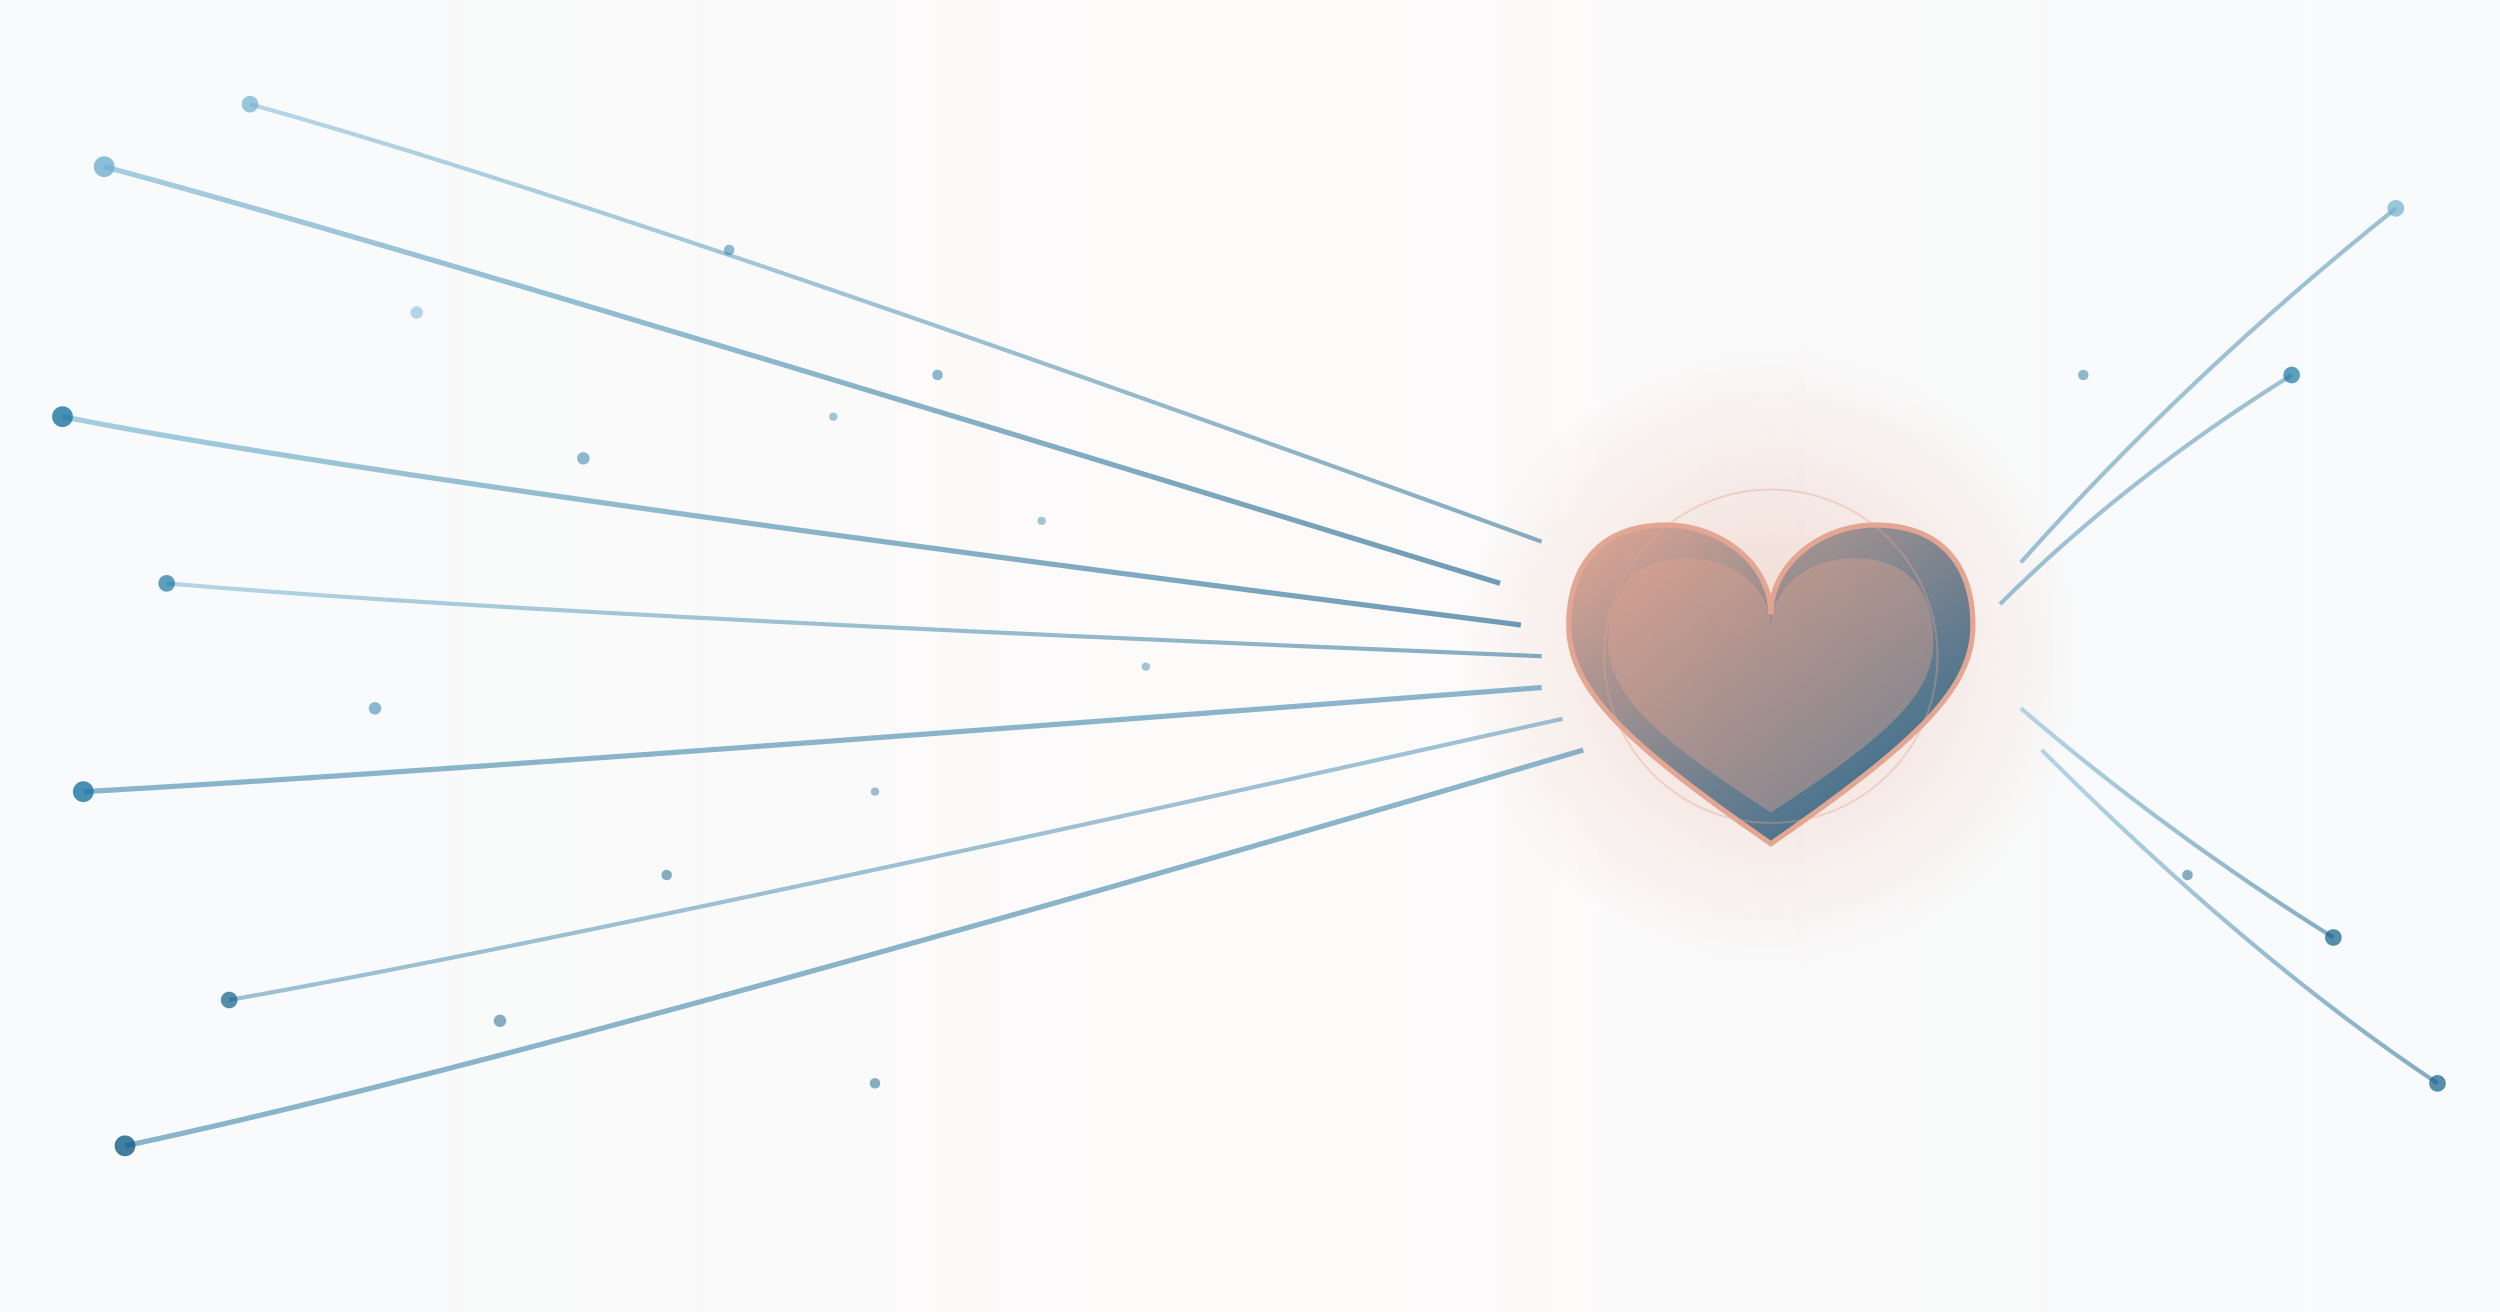 <svg xmlns="http://www.w3.org/2000/svg" viewBox="0 0 1200 630" style="background: #ffffff">
  <defs>
    <!-- Gradient for data streams -->
    <linearGradient id="streamGradient" x1="0%" y1="0%" x2="100%" y2="100%">
      <stop offset="0%" style="stop-color: #6fb0cf; stop-opacity: 1" />
      <stop offset="100%" style="stop-color: #115e87; stop-opacity: 1" />
    </linearGradient>
    
    <!-- Radial gradient for the heart glow -->
    <radialGradient id="heartGlow" cx="50%" cy="50%" r="50%">
      <stop offset="0%" style="stop-color: #e2a38f; stop-opacity: 0.8" />
      <stop offset="50%" style="stop-color: #e2a38f; stop-opacity: 0.4" />
      <stop offset="100%" style="stop-color: #e2a38f; stop-opacity: 0" />
    </radialGradient>
    
    <!-- Gradient for heart fill -->
    <linearGradient id="heartFill" x1="0%" y1="0%" x2="100%" y2="100%">
      <stop offset="0%" style="stop-color: #e2a38f; stop-opacity: 1" />
      <stop offset="100%" style="stop-color: #115e87; stop-opacity: 1" />
    </linearGradient>
    
    <!-- Subtle background gradient overlay -->
    <linearGradient id="bgGradient" x1="0%" y1="0%" x2="100%" y2="0%">
      <stop offset="0%" style="stop-color: #115e87; stop-opacity: 0.03" />
      <stop offset="50%" style="stop-color: #e2a38f; stop-opacity: 0.05" />
      <stop offset="100%" style="stop-color: #115e87; stop-opacity: 0.03" />
    </linearGradient>
  </defs>
  
  <!-- Background gradient overlay -->
  <rect width="1200" height="630" fill="url(#bgGradient)" />
  
  <!-- Glow effect behind heart -->
  <circle cx="850" cy="315" r="150" fill="url(#heartGlow)" opacity="0.5" />
  
  <!-- Left side data streams - more prominent for hero layout -->
  <path d="M 50 80 Q 200 120, 720 280" stroke="url(#streamGradient)" stroke-width="2.5" fill="none" opacity="0.6">
    <animate attributeName="stroke-dasharray" from="0 1500" to="1500 0" dur="4s" repeatCount="indefinite" />
  </path>
  <circle cx="50" cy="80" r="5" fill="#6fb0cf" opacity="0.8">
    <animate attributeName="opacity" values="0.8;0.3;0.8" dur="2s" repeatCount="indefinite" />
  </circle>
  
  <path d="M 120 50 Q 300 100, 740 260" stroke="url(#streamGradient)" stroke-width="2" fill="none" opacity="0.5">
    <animate attributeName="stroke-dasharray" from="0 1500" to="1500 0" dur="4.5s" repeatCount="indefinite" />
  </path>
  <circle cx="120" cy="50" r="4" fill="#6fb0cf" opacity="0.7">
    <animate attributeName="opacity" values="0.7;0.2;0.7" dur="2.3s" repeatCount="indefinite" />
  </circle>
  
  <path d="M 30 200 Q 180 230, 730 300" stroke="url(#streamGradient)" stroke-width="2.5" fill="none" opacity="0.6">
    <animate attributeName="stroke-dasharray" from="0 1500" to="1500 0" dur="3.5s" repeatCount="indefinite" />
  </path>
  <circle cx="30" cy="200" r="5" fill="#1a76a3" opacity="0.8">
    <animate attributeName="opacity" values="0.8;0.3;0.8" dur="2.4s" repeatCount="indefinite" />
  </circle>
  
  <path d="M 80 280 Q 250 295, 740 315" stroke="url(#streamGradient)" stroke-width="2" fill="none" opacity="0.5">
    <animate attributeName="stroke-dasharray" from="0 1500" to="1500 0" dur="4.2s" repeatCount="indefinite" />
  </path>
  <circle cx="80" cy="280" r="4" fill="#1a76a3" opacity="0.7">
    <animate attributeName="opacity" values="0.7;0.2;0.7" dur="2.6s" repeatCount="indefinite" />
  </circle>
  
  <path d="M 40 380 Q 220 370, 740 330" stroke="url(#streamGradient)" stroke-width="2.5" fill="none" opacity="0.6">
    <animate attributeName="stroke-dasharray" from="0 1500" to="1500 0" dur="3.8s" repeatCount="indefinite" />
  </path>
  <circle cx="40" cy="380" r="5" fill="#1a76a3" opacity="0.8">
    <animate attributeName="opacity" values="0.8;0.4;0.8" dur="2.2s" repeatCount="indefinite" />
  </circle>
  
  <path d="M 110 480 Q 280 450, 750 345" stroke="url(#streamGradient)" stroke-width="2" fill="none" opacity="0.5">
    <animate attributeName="stroke-dasharray" from="0 1500" to="1500 0" dur="4.7s" repeatCount="indefinite" />
  </path>
  <circle cx="110" cy="480" r="4" fill="#115e87" opacity="0.7">
    <animate attributeName="opacity" values="0.7;0.3;0.7" dur="1.9s" repeatCount="indefinite" />
  </circle>
  
  <path d="M 60 550 Q 250 510, 760 360" stroke="url(#streamGradient)" stroke-width="2.5" fill="none" opacity="0.6">
    <animate attributeName="stroke-dasharray" from="0 1500" to="1500 0" dur="3.3s" repeatCount="indefinite" />
  </path>
  <circle cx="60" cy="550" r="5" fill="#115e87" opacity="0.8">
    <animate attributeName="opacity" values="0.8;0.3;0.8" dur="2.5s" repeatCount="indefinite" />
  </circle>
  
  <!-- Right side data streams from top -->
  <path d="M 1150 100 Q 1050 180, 970 270" stroke="url(#streamGradient)" stroke-width="2" fill="none" opacity="0.5">
    <animate attributeName="stroke-dasharray" from="0 1200" to="1200 0" dur="3.2s" repeatCount="indefinite" />
  </path>
  <circle cx="1150" cy="100" r="4" fill="#6fb0cf" opacity="0.7">
    <animate attributeName="opacity" values="0.7;0.3;0.7" dur="2.1s" repeatCount="indefinite" />
  </circle>
  
  <path d="M 1100 180 Q 1020 230, 960 290" stroke="url(#streamGradient)" stroke-width="2" fill="none" opacity="0.5">
    <animate attributeName="stroke-dasharray" from="0 1200" to="1200 0" dur="3.9s" repeatCount="indefinite" />
  </path>
  <circle cx="1100" cy="180" r="4" fill="#1a76a3" opacity="0.7">
    <animate attributeName="opacity" values="0.7;0.2;0.7" dur="2.8s" repeatCount="indefinite" />
  </circle>
  
  <!-- Right side data streams from bottom -->
  <path d="M 1170 520 Q 1080 460, 980 360" stroke="url(#streamGradient)" stroke-width="2" fill="none" opacity="0.5">
    <animate attributeName="stroke-dasharray" from="0 1200" to="1200 0" dur="3.6s" repeatCount="indefinite" />
  </path>
  <circle cx="1170" cy="520" r="4" fill="#115e87" opacity="0.7">
    <animate attributeName="opacity" values="0.7;0.3;0.7" dur="2.3s" repeatCount="indefinite" />
  </circle>
  
  <path d="M 1120 450 Q 1040 400, 970 340" stroke="url(#streamGradient)" stroke-width="2" fill="none" opacity="0.5">
    <animate attributeName="stroke-dasharray" from="0 1200" to="1200 0" dur="4.1s" repeatCount="indefinite" />
  </path>
  <circle cx="1120" cy="450" r="4" fill="#115e87" opacity="0.7">
    <animate attributeName="opacity" values="0.7;0.2;0.7" dur="2.7s" repeatCount="indefinite" />
  </circle>
  
  <!-- Additional floating data points throughout -->
  <circle cx="200" cy="150" r="3" fill="#6fb0cf" opacity="0.5">
    <animate attributeName="opacity" values="0.5;0.2;0.5" dur="2.2s" repeatCount="indefinite" />
  </circle>
  <circle cx="350" cy="120" r="2.5" fill="#1a76a3" opacity="0.5">
    <animate attributeName="opacity" values="0.5;0.2;0.5" dur="2.6s" repeatCount="indefinite" />
  </circle>
  <circle cx="280" cy="220" r="3" fill="#1a76a3" opacity="0.5">
    <animate attributeName="opacity" values="0.5;0.3;0.5" dur="2.4s" repeatCount="indefinite" />
  </circle>
  <circle cx="450" cy="180" r="2.5" fill="#1a76a3" opacity="0.5">
    <animate attributeName="opacity" values="0.5;0.2;0.5" dur="2.8s" repeatCount="indefinite" />
  </circle>
  <circle cx="180" cy="340" r="3" fill="#1a76a3" opacity="0.5">
    <animate attributeName="opacity" values="0.5;0.3;0.5" dur="2.1s" repeatCount="indefinite" />
  </circle>
  <circle cx="320" cy="420" r="2.5" fill="#115e87" opacity="0.5">
    <animate attributeName="opacity" values="0.5;0.2;0.5" dur="2.5s" repeatCount="indefinite" />
  </circle>
  <circle cx="240" cy="490" r="3" fill="#115e87" opacity="0.5">
    <animate attributeName="opacity" values="0.5;0.3;0.5" dur="2.3s" repeatCount="indefinite" />
  </circle>
  <circle cx="420" cy="520" r="2.5" fill="#115e87" opacity="0.5">
    <animate attributeName="opacity" values="0.5;0.2;0.5" dur="2.9s" repeatCount="indefinite" />
  </circle>
  <circle cx="1000" cy="180" r="2.5" fill="#1a76a3" opacity="0.5">
    <animate attributeName="opacity" values="0.5;0.3;0.5" dur="2.4s" repeatCount="indefinite" />
  </circle>
  <circle cx="1050" cy="420" r="2.5" fill="#115e87" opacity="0.5">
    <animate attributeName="opacity" values="0.5;0.2;0.5" dur="2.7s" repeatCount="indefinite" />
  </circle>
  
  <!-- Decorative connecting nodes along streams -->
  <circle cx="400" cy="200" r="2" fill="#1a76a3" opacity="0.4">
    <animate attributeName="opacity" values="0.4;0.1;0.4" dur="2.6s" repeatCount="indefinite" />
  </circle>
  <circle cx="500" cy="250" r="2" fill="#1a76a3" opacity="0.4">
    <animate attributeName="opacity" values="0.4;0.1;0.4" dur="2.2s" repeatCount="indefinite" />
  </circle>
  <circle cx="420" cy="380" r="2" fill="#115e87" opacity="0.4">
    <animate attributeName="opacity" values="0.4;0.1;0.4" dur="2.8s" repeatCount="indefinite" />
  </circle>
  <circle cx="550" cy="320" r="2" fill="#1a76a3" opacity="0.4">
    <animate attributeName="opacity" values="0.4;0.1;0.4" dur="2.4s" repeatCount="indefinite" />
  </circle>
  
  <!-- Heart symbol (positioned right of center for hero layout) -->
  <path d="M 850 295 
           C 850 270, 825 252, 800 252
           C 765 252, 753 275, 753 300
           C 753 330, 778 355, 850 405
           C 922 355, 947 330, 947 300
           C 947 275, 935 252, 900 252
           C 875 252, 850 270, 850 295 Z" 
        fill="url(#heartFill)" 
        stroke="#e2a38f" 
        stroke-width="2.5"
        opacity="0.95">
    <animate attributeName="opacity" values="0.95;1;0.95" dur="2s" repeatCount="indefinite" />
  </path>
  
  <!-- Inner heart glow -->
  <path d="M 850 302 
           C 850 282, 832 268, 810 268
           C 782 268, 772 286, 772 308
           C 772 333, 793 353, 850 390
           C 907 353, 928 333, 928 308
           C 928 286, 918 268, 890 268
           C 868 268, 850 282, 850 302 Z" 
        fill="#e2a38f" 
        opacity="0.4">
    <animate attributeName="opacity" values="0.4;0.7;0.4" dur="2s" repeatCount="indefinite" />
  </path>
  
  <!-- Subtle pulse rings around heart for extra visual interest -->
  <circle cx="850" cy="315" r="80" fill="none" stroke="#e2a38f" stroke-width="1" opacity="0.2">
    <animate attributeName="r" values="80;120;80" dur="3s" repeatCount="indefinite" />
    <animate attributeName="opacity" values="0.2;0;0.2" dur="3s" repeatCount="indefinite" />
  </circle>
  <circle cx="850" cy="315" r="80" fill="none" stroke="#e2a38f" stroke-width="1" opacity="0.2">
    <animate attributeName="r" values="80;120;80" dur="3s" begin="1.5s" repeatCount="indefinite" />
    <animate attributeName="opacity" values="0.2;0;0.2" dur="3s" begin="1.5s" repeatCount="indefinite" />
  </circle>
</svg>